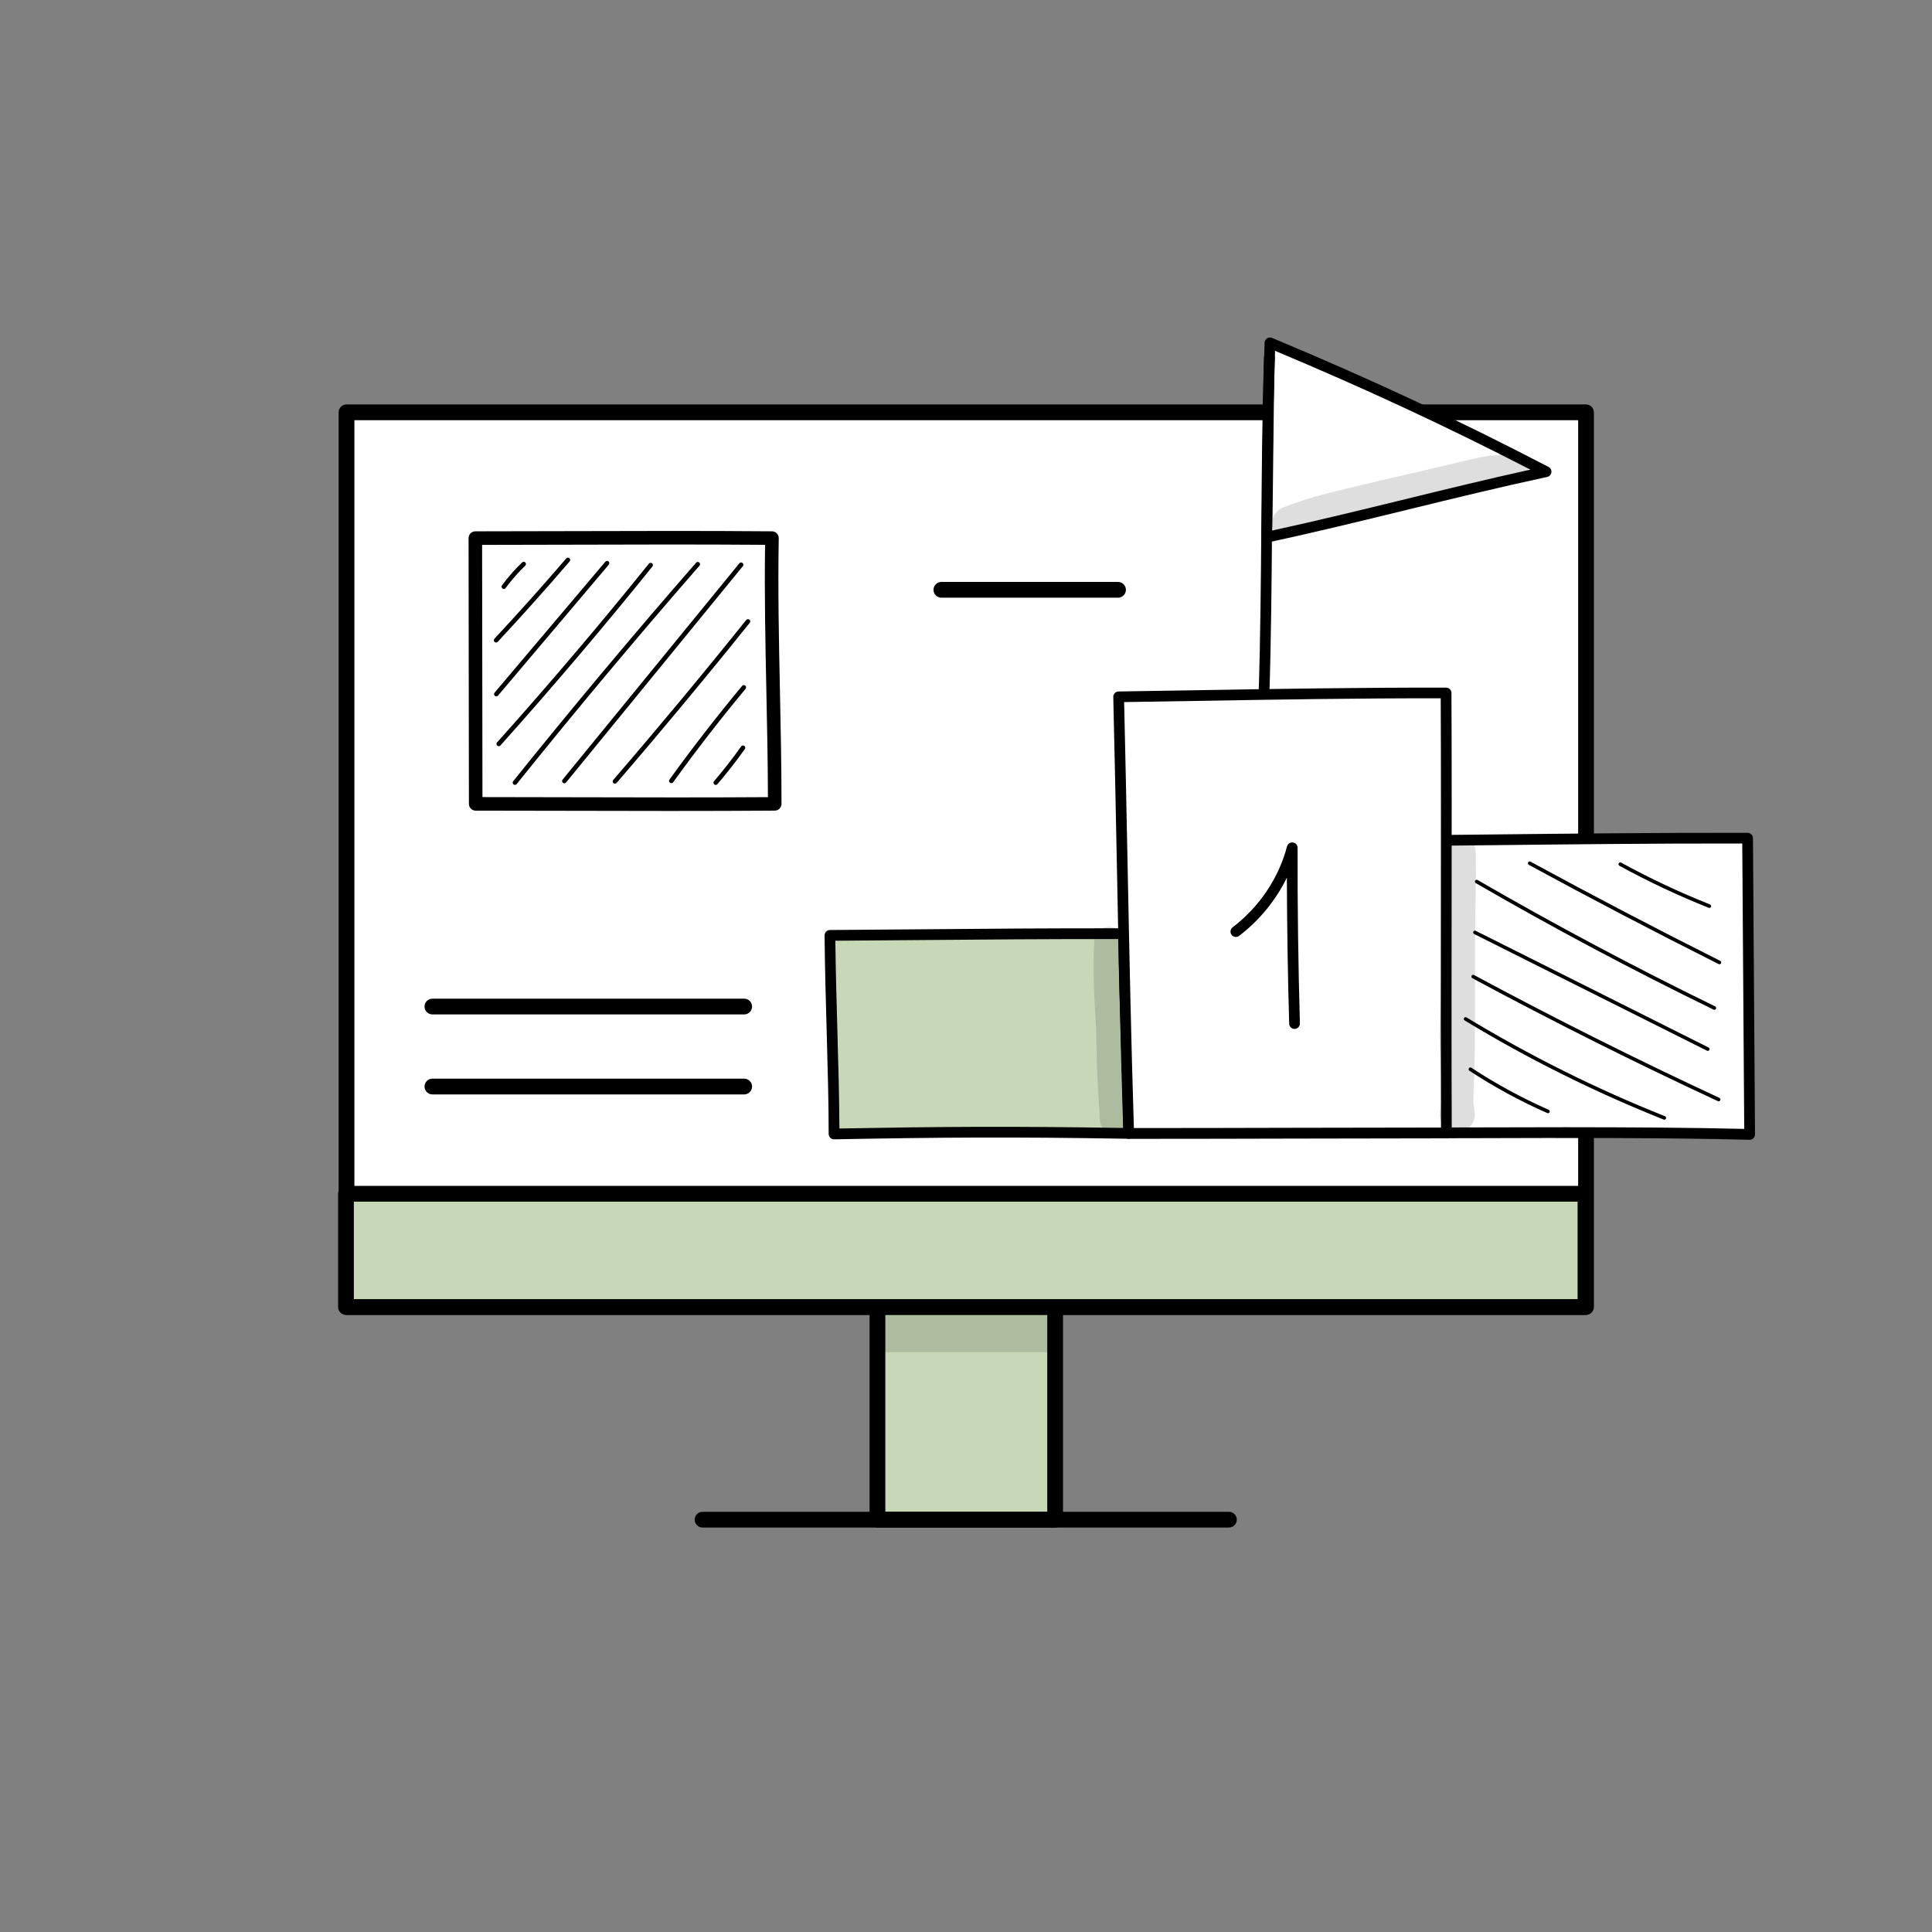 <?xml version="1.0" encoding="UTF-8"?> <svg xmlns="http://www.w3.org/2000/svg" id="Layer_1" viewBox="0 0 1000 1000"><rect x="0" y="0" width="1000" height="1000" fill="#808080" stroke="none"/><defs><style>.cls-1{fill:#fff;}.cls-2{opacity:.13;}.cls-3{fill:#c7d8b7;}</style></defs><g><g><g><rect class="cls-3" x="454.15" y="666.29" width="91.97" height="120.29"></rect><path d="M546.13,790.66h-91.97c-2.25,0-4.08-1.83-4.08-4.08v-120.29c0-2.25,1.83-4.08,4.08-4.08h91.97c2.25,0,4.08,1.83,4.08,4.08v120.29c0,2.25-1.83,4.08-4.08,4.08Zm-87.89-8.15h83.82v-112.14h-83.82v112.14Z"></path></g><path d="M636.08,790.66H363.64c-2.25,0-4.08-1.83-4.08-4.08s1.83-4.08,4.08-4.08h272.45c2.25,0,4.08,1.83,4.08,4.08s-1.83,4.08-4.08,4.08Z"></path><g><rect class="cls-1" x="179.36" y="213.42" width="641.56" height="463.08"></rect><path d="M820.92,680.58H179.36c-2.25,0-4.08-1.83-4.08-4.08V213.42c0-2.25,1.83-4.08,4.08-4.08H820.92c2.25,0,4.08,1.83,4.08,4.08v463.08c0,2.25-1.83,4.08-4.08,4.08Zm-637.49-8.15H816.85V217.5H183.44v454.92Z"></path></g><g><rect class="cls-3" x="179.08" y="617.89" width="641.56" height="58.6"></rect><path d="M820.64,680.58H179.08c-2.25,0-4.08-1.83-4.08-4.08v-58.6c0-2.25,1.83-4.08,4.08-4.08H820.64c2.25,0,4.08,1.83,4.08,4.08v58.6c0,2.25-1.83,4.08-4.08,4.08Zm-637.49-8.15H816.56v-50.45H183.15v50.45Z"></path></g><g class="cls-2"><rect x="454.15" y="680.89" width="91.97" height="19.03"></rect></g></g><path d="M578.69,309.37h-91.43c-2.25,0-4.08-1.83-4.08-4.08s1.83-4.08,4.08-4.08h91.43c2.25,0,4.08,1.83,4.08,4.08s-1.83,4.08-4.08,4.08Z"></path><path d="M385.19,525.07H223.81c-2.25,0-4.08-1.83-4.08-4.08s1.83-4.08,4.08-4.08h161.38c2.25,0,4.08,1.83,4.08,4.08s-1.83,4.08-4.08,4.08Z"></path><path d="M385.19,566.47H223.81c-2.25,0-4.08-1.83-4.08-4.08s1.83-4.08,4.08-4.08h161.38c2.25,0,4.08,1.83,4.08,4.08s-1.83,4.08-4.08,4.08Z"></path></g><g><g><path class="cls-1" d="M246.21,416.09c55.09,0,103.06,.38,154.78,0,0-45.66-2.25-91.55-1.43-137.55-52.71-.44-102.28,0-153.53,0,0,45.98,.18,91.81,.18,137.56Z"></path><path d="M349.96,419.76c-16.37,0-32.75-.04-49.6-.08-17.51-.04-35.42-.09-54.14-.09-1.94,0-3.51-1.57-3.51-3.51,0-22.84-.05-45.71-.09-68.6-.05-22.95-.09-45.94-.09-68.96,0-1.94,1.57-3.51,3.51-3.51,17.09,0,33.99-.05,50.88-.1,33.2-.09,67.53-.19,102.68,.1,.94,0,1.83,.39,2.48,1.06,.65,.67,1.01,1.58,1,2.51-.47,26.52,.08,53.44,.63,79.48,.39,19.03,.8,38.7,.8,58.01,0,1.93-1.55,3.49-3.48,3.51-17.33,.13-34.19,.17-51.06,.17Zm-100.24-3.68h0Zm0-3.51c17.47,0,34.24,.05,50.66,.09,33.01,.08,64.27,.16,97.1-.06-.04-18.12-.43-36.54-.8-54.39-.52-24.95-1.05-50.71-.68-76.21-33.88-.26-67-.16-99.07-.07-15.74,.05-31.49,.09-47.39,.1,0,21.84,.05,43.65,.09,65.44,.04,21.73,.09,43.43,.09,65.11Z"></path></g><path d="M260.77,304.84c-.24,0-.48-.07-.69-.23-.52-.38-.63-1.11-.25-1.63,3.13-4.24,6.63-8.23,10.42-11.88,.46-.44,1.2-.44,1.65,.03,.45,.46,.43,1.21-.03,1.65-3.69,3.56-7.11,7.46-10.16,11.59-.23,.31-.58,.47-.94,.47Z"></path><path d="M256.78,332.56c-.29,0-.57-.1-.8-.31-.47-.44-.5-1.18-.06-1.65,12.59-13.51,25.1-27.5,37.17-41.56,.42-.48,1.16-.54,1.65-.12,.49,.42,.55,1.16,.12,1.65-12.09,14.09-24.62,28.09-37.23,41.63-.23,.25-.54,.37-.86,.37Z"></path><path d="M256.89,360.45c-.27,0-.54-.09-.76-.28-.49-.42-.55-1.16-.14-1.65l57.33-67.77c.42-.49,1.16-.55,1.65-.14,.49,.42,.55,1.16,.14,1.65l-57.33,67.77c-.23,.27-.56,.41-.89,.41Z"></path><path d="M258.16,386.23c-.28,0-.56-.1-.78-.3-.48-.43-.52-1.17-.09-1.65,26.87-30.01,53.31-61.14,78.57-92.52,.4-.51,1.14-.58,1.64-.18,.5,.4,.58,1.14,.18,1.64-25.29,31.42-51.75,62.58-78.66,92.62-.23,.26-.55,.39-.87,.39Z"></path><path d="M266.53,406.26c-.26,0-.52-.08-.73-.26-.5-.4-.58-1.14-.18-1.64,30.6-38.13,62.45-76.18,94.67-113.1,.42-.49,1.16-.53,1.65-.11,.49,.42,.54,1.16,.11,1.65-32.2,36.89-64.03,74.92-94.61,113.02-.23,.29-.57,.44-.91,.44Z"></path><path d="M292.09,405.44c-.26,0-.52-.09-.74-.26-.5-.41-.57-1.14-.16-1.64l91.51-111.98c.41-.5,1.15-.58,1.64-.16,.5,.41,.57,1.14,.16,1.64l-91.51,111.98c-.23,.28-.57,.43-.9,.43Z"></path><path d="M318.3,405.62c-.27,0-.54-.09-.76-.28-.49-.42-.54-1.16-.12-1.65,23.29-27.02,46.45-54.88,68.83-82.8,.41-.5,1.14-.58,1.64-.18,.5,.4,.58,1.14,.18,1.64-22.4,27.94-45.58,55.82-68.88,82.86-.23,.27-.56,.41-.89,.41Z"></path><path d="M347.46,405.36c-.24,0-.48-.07-.68-.22-.52-.38-.64-1.11-.26-1.63,11.94-16.52,24.59-32.83,37.59-48.48,.42-.5,1.16-.56,1.65-.15,.5,.41,.56,1.15,.15,1.65-12.97,15.61-25.59,31.87-37.49,48.36-.23,.32-.59,.48-.95,.48Z"></path><path d="M370.47,406.28c-.27,0-.54-.09-.76-.28-.49-.42-.55-1.16-.13-1.65,4.92-5.76,9.65-11.82,14.05-18,.38-.53,1.11-.65,1.63-.27,.53,.37,.65,1.1,.27,1.63-4.45,6.24-9.22,12.35-14.18,18.16-.23,.27-.56,.41-.89,.41Z"></path></g><g><g><path class="cls-1" d="M657.32,177.47c-1.15,32.33-.9,67.21-1.68,100.59,48.66-10.45,95.93-23.45,144.6-33.9-44.9-23.38-90.68-44.9-142.91-66.69Z"></path><path d="M655.64,280.84c-.64,0-1.27-.22-1.77-.64-.66-.54-1.03-1.35-1.01-2.21,.33-14.06,.47-28.63,.62-42.72,.2-19.27,.4-39.19,1.06-57.91,.03-.91,.51-1.75,1.28-2.24,.77-.49,1.73-.57,2.57-.23,50.95,21.25,96.44,42.47,143.13,66.79,1.04,.54,1.63,1.67,1.47,2.84-.16,1.16-1.02,2.1-2.17,2.34-24.3,5.22-48.67,11.17-72.24,16.94-23.59,5.77-47.99,11.73-72.35,16.96-.19,.04-.39,.06-.58,.06Zm4.32-99.26c-.56,17.47-.74,35.9-.93,53.75-.13,12.93-.27,26.27-.54,39.27,23.14-5.03,46.32-10.7,68.76-16.19,21.18-5.18,43-10.51,64.86-15.33-43.04-22.19-85.33-41.87-132.16-61.5Z"></path></g><path d="M654.25,361.44h-.07c-1.53-.03-2.75-1-2.71-2.17,.93-29.06,1.16-58.61,1.39-87.2,.23-28.6,.46-58.18,1.39-87.27,.04-1.17,1.23-2.07,2.85-2.07,1.53,.03,2.75,1,2.71,2.17-.93,29.06-1.16,58.61-1.39,87.2-.23,28.6-.46,58.18-1.39,87.27-.04,1.16-1.27,2.07-2.78,2.07Z"></path><g><path class="cls-1" d="M904.55,433.83c.35,51.11,.71,102.23,1.06,153.34-58.54-1.48-127.83-.76-178.48-.76-2.55-50.22-.16-99.8-2.14-151.23,58.74-.55,117.47-1.42,179.56-1.35Z"></path><path d="M905.61,589.95h-.07c-44.81-1.13-95.47-.98-140.17-.84-13.52,.04-26.39,.08-38.24,.08-1.48,0-2.7-1.16-2.77-2.64-1.36-26.73-1.32-53.79-1.28-79.96,.03-23.22,.07-47.24-.86-71.31-.03-.75,.25-1.48,.76-2.02,.52-.54,1.23-.85,1.99-.86,14.34-.13,28.68-.29,43.06-.44,44.04-.47,89.55-.98,136.53-.9,1.53,0,2.76,1.23,2.77,2.76l1.06,153.34c0,.75-.29,1.48-.83,2-.52,.51-1.22,.8-1.95,.8Zm-93.38-6.49c30.41,0,61.64,.17,90.58,.86l-1.02-147.72c-45.93-.07-90.54,.44-133.7,.91-13.43,.14-26.82,.29-40.22,.41,.82,23.22,.79,46.31,.76,68.67-.04,25.23-.07,51.3,1.15,77.03,11.11,0,23.07-.04,35.58-.08,15.1-.05,30.87-.09,46.88-.09Z"></path></g><g><path class="cls-3" d="M581.59,483.27c.35,34.64,2.27,68.75,2.62,103.39-58.54-1-94.28-.8-152.51,.28,0-30.3-1.77-66.91-2.14-102.79,58.74-.37,89.93-.93,152.02-.88Z"></path><path d="M431.7,589.72c-.73,0-1.43-.29-1.95-.8-.53-.52-.83-1.24-.83-1.98,0-16.18-.5-34.02-1.03-52.91-.46-16.3-.93-33.15-1.1-49.85,0-.74,.28-1.45,.8-1.98,.52-.53,1.22-.82,1.96-.83,19.13-.12,35.34-.26,50.65-.4,31.94-.28,59.53-.52,101.4-.49,1.52,0,2.76,1.23,2.78,2.75,.18,17.29,.75,34.75,1.31,51.63,.56,16.92,1.14,34.4,1.31,51.76,0,.75-.29,1.47-.82,2s-1.27,.81-2.01,.81c-60.87-1.04-97.64-.74-152.41,.28h-.05Zm.67-102.8c.19,15.74,.64,31.6,1.07,46.96,.5,17.84,.98,34.74,1.03,50.23,52.43-.96,88.7-1.24,146.92-.27-.21-16.35-.75-32.82-1.28-48.78-.53-16.02-1.08-32.56-1.28-49.01-40.3,0-67.38,.22-98.6,.49-14.56,.13-29.94,.26-47.87,.38Z"></path></g><g><path class="cls-1" d="M748.5,358.67c.33,76.17-.17,151.56,.16,227.73-48.78,0-108.29,.26-164.45,.26-2.41-74.84-3.34-149.34-5.2-225.98,55.44-.82,110.88-2.11,169.49-2.01Z"></path><path d="M584.21,589.44c-1.5,0-2.73-1.19-2.78-2.69-1.5-46.6-2.45-94.09-3.36-140.01-.56-28.06-1.14-57.07-1.84-85.99-.02-.74,.26-1.46,.77-1.99,.51-.53,1.22-.84,1.96-.85,13.45-.2,26.9-.43,40.39-.65,41.66-.71,84.72-1.41,129.15-1.35,1.53,0,2.77,1.24,2.77,2.77,.17,38.09,.12,76.62,.08,113.88-.04,37.25-.09,75.77,.08,113.85,0,.74-.29,1.45-.81,1.97-.52,.52-1.23,.82-1.97,.82-23.53,0-49.56,.06-76.5,.13-28.91,.07-58.88,.14-87.95,.14Zm-2.36-226.03c.67,28,1.23,56.06,1.77,83.21,.9,45.02,1.82,91.55,3.28,137.26,28.22,0,57.23-.07,85.24-.14,25.89-.06,50.93-.12,73.72-.12-.15-37.18-.11-74.74-.07-111.09,.04-36.35,.09-73.91-.07-111.09-43.38-.06-85.52,.66-126.29,1.35-12.56,.21-25.08,.43-37.59,.61Z"></path></g><path d="M670.06,532.56c-1.5,0-2.73-1.19-2.78-2.7-.72-25.08-1.13-50.44-1.2-75.61-5.67,11.67-14.14,22.07-24.7,30.14-1.22,.93-2.96,.7-3.9-.52-.93-1.22-.7-2.96,.52-3.89,13.85-10.59,23.86-25.46,28.16-41.86,.35-1.35,1.67-2.24,3.05-2.05,1.39,.18,2.42,1.36,2.42,2.76-.07,30.14,.33,60.71,1.2,90.87,.04,1.53-1.16,2.81-2.7,2.86-.03,0-.06,0-.08,0Z"></path><path d="M801.23,576.2c-.12,0-.25-.03-.37-.08-14.01-6.16-27.56-13.53-40.29-21.9-.43-.28-.55-.86-.26-1.28,.28-.43,.86-.55,1.28-.27,12.64,8.31,26.1,15.63,40.01,21.75,.47,.21,.68,.75,.47,1.22-.15,.35-.49,.55-.85,.55Z"></path><path d="M861.44,579.55c-.11,0-.23-.02-.34-.07-35.66-14.2-70.32-31.46-103-51.3-.44-.27-.58-.84-.31-1.27,.26-.44,.84-.57,1.27-.31,32.6,19.78,67.16,37,102.73,51.16,.47,.19,.71,.73,.52,1.2-.14,.36-.49,.58-.86,.58Z"></path><path d="M889.57,570.04c-.13,0-.26-.03-.39-.09-42.83-19.89-85.6-41.3-127.1-63.64-.45-.24-.62-.81-.38-1.26,.24-.45,.8-.61,1.25-.38,41.47,22.32,84.2,43.72,127,63.59,.46,.21,.67,.77,.45,1.23-.16,.34-.49,.54-.84,.54Z"></path><path d="M883.94,543.94c-.14,0-.28-.03-.41-.1l-120.52-60.39c-.46-.23-.64-.79-.41-1.24,.23-.46,.78-.65,1.24-.41l120.52,60.39c.46,.23,.64,.79,.41,1.24-.16,.33-.49,.51-.83,.51Z"></path><path d="M887.35,522.67c-.14,0-.27-.03-.4-.09-41.65-20.27-83.06-42.3-123.07-65.47-.44-.26-.59-.82-.34-1.27,.26-.44,.82-.6,1.27-.34,39.98,23.15,81.35,45.15,122.96,65.41,.46,.22,.65,.78,.43,1.24-.16,.33-.49,.52-.83,.52Z"></path><path d="M889.97,499.1c-.14,0-.28-.03-.41-.1-32.91-16.51-65.96-33.79-98.23-51.35-.45-.24-.62-.81-.37-1.26,.24-.45,.81-.61,1.26-.37,32.26,17.56,65.29,34.82,98.18,51.32,.46,.23,.64,.79,.41,1.24-.16,.32-.49,.51-.83,.51Z"></path><path d="M884.75,469.93c-.11,0-.23-.02-.34-.07-15.81-6.28-31.35-13.59-46.2-21.74-.45-.25-.61-.81-.37-1.26,.25-.45,.81-.62,1.26-.37,14.78,8.11,30.25,15.39,45.99,21.64,.48,.19,.71,.73,.52,1.2-.15,.36-.49,.58-.86,.58Z"></path><g class="cls-2"><path d="M787.67,235.34c-4.37-2.14-9.56,.11-14.18,.41,.65-.1,2.72-.33,1.3-.2-7.63,.48-14.96,2.6-22.34,4.37-15.23,3.61-30.52,6.98-45.73,10.65-14.21,3.42-28.66,6.54-42.22,11.98-4.74,1.75-8.22,7.37-5.31,11.99,2.52,4.48,8.98,4.63,12.31,1.37,.51-.24,1.03-.45,1.55-.66,5.79-1.5,33.68-9.82,47.12-12.45,21.23-4.64,42.3-10.07,63.59-14.3,.08,0,.14-.02,.23-.03,7.26,.12,10-9.64,3.67-13.13Z"></path></g><g class="cls-2"><path d="M761.48,435.48c-4.83-4.99-14.29-1.25-14.06,5.64-.09,30.93-1.44,61.82-2.29,92.73-.08,11.14,1.18,22.24,1.09,33.37,.16,3.15-1.02,7.65-1.07,9.74,.72,12.72,19.12,10.78,18.19-.78,.01-.22-.13-1.63-.38-2.92,0-.05,0,0,.01,.09-.22-1.4-.45-2.8-.37-4.21,1.43-32.51,.54-65.09,1.02-97.63,.23-8.85,.39-17.7,.27-26.55,.03-3.31,.32-7.02-2.43-9.46Z"></path></g><g class="cls-2"><path d="M584.93,575.04c-.82-9.55-1.69-19.1-1.65-28.69-.16-19.79-2.82-39.52-1.68-59.33-.23-9.66-14.91-9.7-15.19,0-.91,15.39,.07,30.77,.94,46.13,.21,13.39,.64,26.76,1.55,40.12,.51,3.69-.4,8.13,2.2,11.17,3.12,4.54,10.88,3.91,13.53-.8,1.7-2.73,1.01-5.7,.3-8.6Z"></path></g></g></svg> 